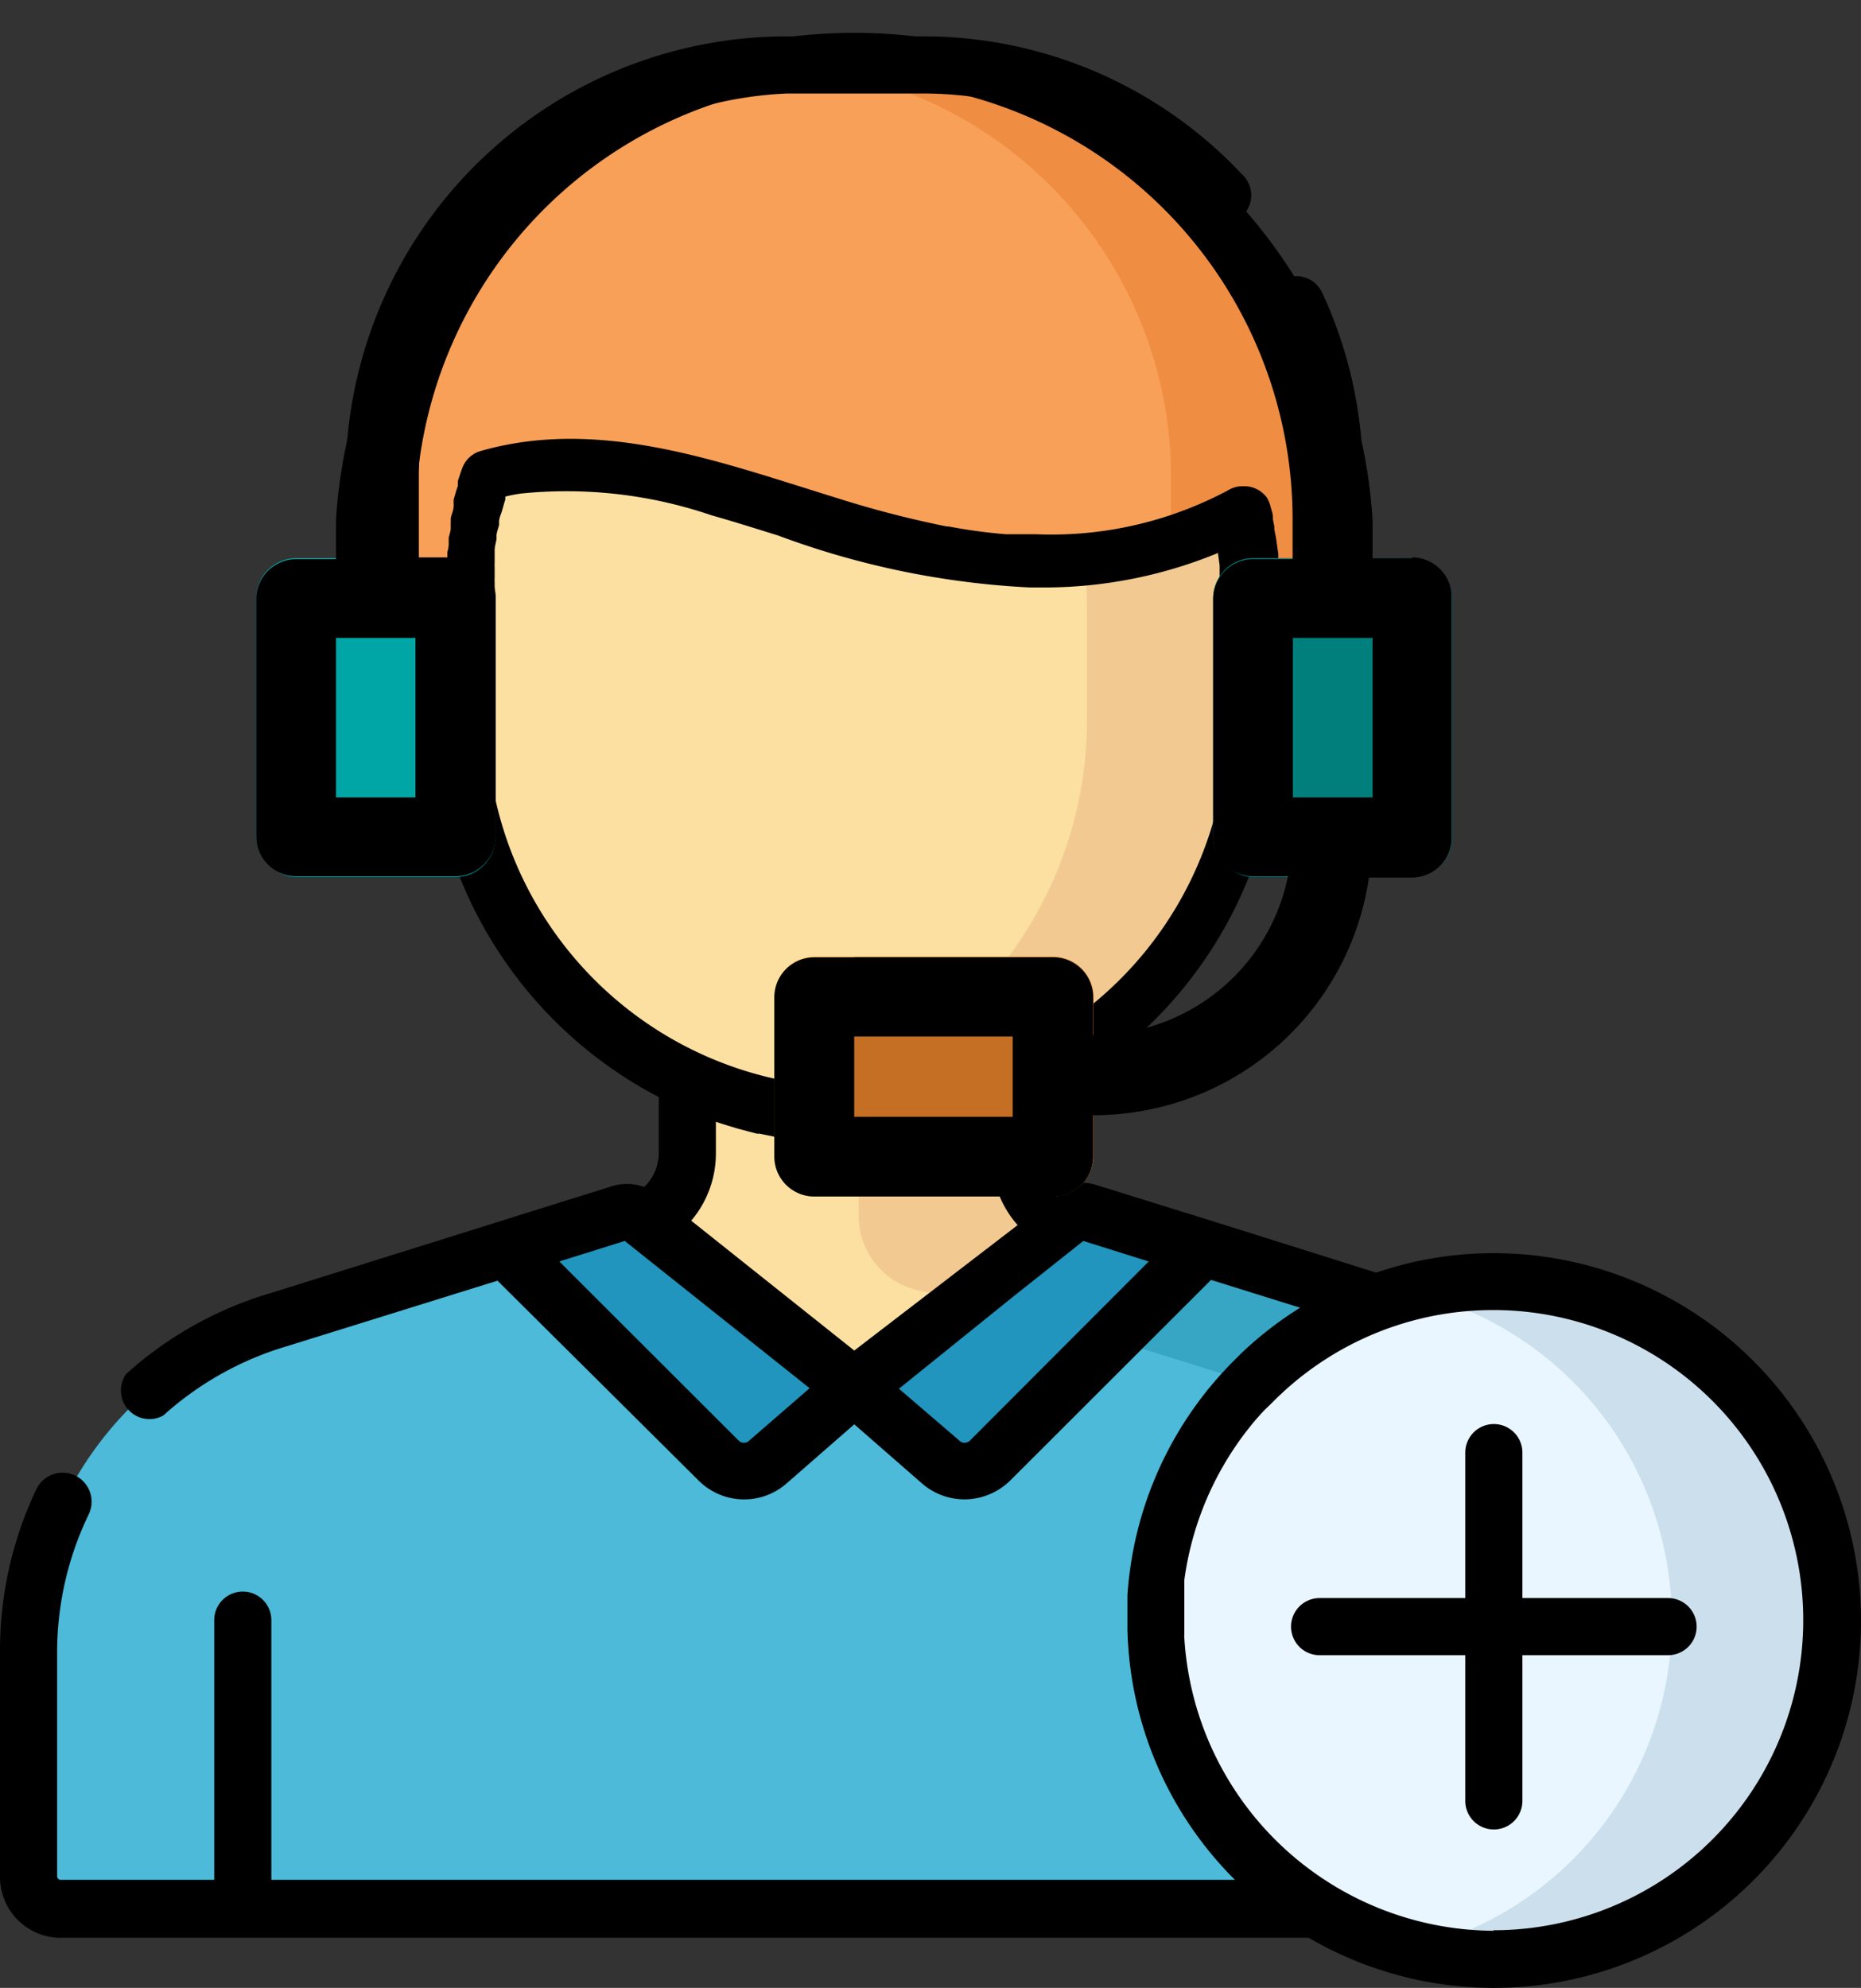 <svg xmlns="http://www.w3.org/2000/svg" viewBox="0 0 71.67 76.54"><rect x="0" y="0" width="71.67" height="76.54" fill="#333333" stroke="none"/><defs><style>.cls-1{fill:#fce0a2;}.cls-2{fill:#f2ca91;}.cls-3{fill:#4cbad8;}.cls-4{fill:#37a6c4;}.cls-5{fill:#f2ca8f;}.cls-6{fill:#f9a058;}.cls-7{fill:#ef8d43;}.cls-8{fill:#e9f6ff;}.cls-9{fill:#ccdfed;}.cls-10{fill:#2195bd;}.cls-11{fill:#00a6a5;}.cls-12{fill:#ffa541;}.cls-13{fill:#017f7c;}.cls-14{fill:#c46f23;}</style></defs><g id="Layer_2" data-name="Layer 2"><g id="Layer_1-2" data-name="Layer 1"><path class="cls-1" d="M41.67,47.25a2.92,2.92,0,0,1-2.34-2.86V37.84H26.47v6.55a2.92,2.92,0,0,1-2.33,2.86l-1.57.31V58.08H43.23V47.56Z"/><path class="cls-2" d="M33.07,37.84v9a2.92,2.92,0,0,0,2.34,2.85l7.82,1.9v-4l-1.56-.31a2.92,2.92,0,0,1-2.34-2.86V37.84Z"/><path class="cls-3" d="M55.06,50.78,42,46.71a1,1,0,0,0-.89.16L32.9,53.41l-8.21-6.54a.93.93,0,0,0-.88-.16L10.75,50.78A13.44,13.44,0,0,0,1.1,63.67v8.6a1.24,1.24,0,0,0,1.24,1.24H63.46a1.24,1.24,0,0,0,1.24-1.24v-8.6A13.43,13.43,0,0,0,55.06,50.78Z"/><path class="cls-4" d="M55.06,50.78,42,46.71a1,1,0,0,0-.89.16l-3.72,3,11.35,3.54a13.44,13.44,0,0,1,9.65,12.89v7.24h5.07a1.24,1.24,0,0,0,1.24-1.24v-8.6A13.43,13.43,0,0,0,55.06,50.78Z"/><path class="cls-5" d="M49.26,31H46.65V23.43h2.61a2.43,2.43,0,0,1,2.44,2.43v2.7A2.44,2.44,0,0,1,49.26,31Z"/><path class="cls-5" d="M16.54,31h2.61V23.43H16.54a2.43,2.43,0,0,0-2.44,2.43v2.7A2.44,2.44,0,0,0,16.54,31Z"/><path class="cls-1" d="M32.9,43h0A15.26,15.26,0,0,1,17.65,27.72V23.43A15.25,15.25,0,0,1,32.9,8.18h0A15.26,15.26,0,0,1,48.16,23.43v4.29A15.26,15.26,0,0,1,32.9,43Z"/><path class="cls-2" d="M32.9,8.18h0a15.58,15.58,0,0,0-3.15.32A15.26,15.26,0,0,1,41.86,23.43v4.29A15.25,15.25,0,0,1,29.75,42.65,15.58,15.58,0,0,0,32.9,43h0A15.26,15.26,0,0,0,48.16,27.72V23.43A15.26,15.26,0,0,0,32.9,8.18Z"/><path class="cls-6" d="M35.5,2.5H30.31a15.9,15.9,0,0,0-15.9,15.89v6.28a2.45,2.45,0,0,1,2.13-1.24h1.11a15.12,15.12,0,0,1,.94-5.28c6.74-1.92,13.6,3.3,21.06,3.3a15.38,15.38,0,0,0,8-1.85h0a15.06,15.06,0,0,1,.49,3.83h1.1a2.44,2.44,0,0,1,2.13,1.24V18.39A15.9,15.9,0,0,0,35.5,2.5Z"/><path class="cls-7" d="M35.5,2.5H29.75A15.89,15.89,0,0,1,45.1,18.39v2.32a12.22,12.22,0,0,0,2.53-1.11h0a15.06,15.06,0,0,1,.49,3.83h1.1a2.44,2.44,0,0,1,2.13,1.24V18.39A15.9,15.9,0,0,0,35.5,2.5Z"/><circle class="cls-8" cx="57.53" cy="62.4" r="13.04"/><path class="cls-9" d="M57.53,49.36a13.29,13.29,0,0,0-3.17.38,13,13,0,0,1,0,25.31,12.8,12.8,0,0,0,3.17.39,13,13,0,0,0,0-26.08Z"/><path class="cls-10" d="M32.9,53.41l-3.33,2.91a1.38,1.38,0,0,1-1.89-.07l-8.21-8.19,4.34-1.35a.93.93,0,0,1,.88.16Z"/><path class="cls-10" d="M32.9,53.41l3.33,2.91a1.39,1.39,0,0,0,1.9-.07l8.2-8.19L42,46.71a1,1,0,0,0-.89.16Z"/><path d="M64.24,61.53H58.63v-5.6a1.1,1.1,0,1,0-2.2,0v5.6H50.82a1.1,1.1,0,0,0,0,2.2h5.61v5.61a1.1,1.1,0,1,0,2.2,0V63.73h5.61a1.1,1.1,0,1,0,0-2.2Z"/><path d="M57.53,48.25A14,14,0,0,0,53,49l-6.36-2h0l-4.34-1.35a2,2,0,0,0-1.33,0,1.83,1.83,0,0,1-.56-1.31V42.24A16.39,16.39,0,0,0,48.66,32.1h.6a3.53,3.53,0,0,0,3.54-3.54v-2.7a3.56,3.56,0,0,0-.31-1.45v-6a16.89,16.89,0,0,0-1.57-7.14,1.1,1.1,0,0,0-2,.93,14.72,14.72,0,0,1,1.36,6.21v4.09l-.24-.07h0a3.54,3.54,0,0,0-.47-.07h-.34l0-.43v-.07s0,0,0-.07,0-.23,0-.35v-.11l-.06-.41v0h0a4.54,4.54,0,0,0-.09-.51v-.12l-.06-.31v0l0-.08v0c0-.15-.07-.29-.1-.44a1.36,1.36,0,0,0-.13-.3s0,0,0,0l0,0a1.09,1.09,0,0,0-.88-.44h-.05a1.06,1.06,0,0,0-.55.15,14.45,14.45,0,0,1-7.42,1.7c-.39,0-.77,0-1.15,0a20.93,20.93,0,0,1-2.21-.3h-.07a40.11,40.11,0,0,1-4.15-1.07l-1.47-.46c-4-1.26-8.17-2.56-12.31-1.38a1.07,1.07,0,0,0-.73.67h0c-.06.16-.11.32-.17.5a.42.42,0,0,1,0,.1v.09a3.58,3.58,0,0,0-.11.35l-.05.17,0,.11,0,.06a.24.24,0,0,1,0,.08c0,.15-.08.31-.11.46l0,.11v0s0,.05,0,.08a1.16,1.16,0,0,0,0,.18c0,.14-.06.27-.08.4v.05c0,.05,0,.09,0,.13s0,.22-.05.34a1.7,1.7,0,0,0,0,.22v0c0,.12,0,.25-.05.37a1.5,1.5,0,0,1,0,.22V22c0,.07,0,.13,0,.19a.53.53,0,0,1,0,.13h-.33a3.7,3.7,0,0,0-.48.07h0l-.24.07V18.39A14.82,14.82,0,0,1,30.31,3.6H35.5A14.7,14.7,0,0,1,46.23,8.21,1.1,1.1,0,1,0,47.82,6.7,16.82,16.82,0,0,0,35.5,1.4H30.31a17,17,0,0,0-17,17v6A3.56,3.56,0,0,0,13,25.86v2.7a3.54,3.54,0,0,0,3.54,3.54h.6a16.43,16.43,0,0,0,8.23,10.14v2.15a1.83,1.83,0,0,1-.56,1.31,2,2,0,0,0-1.33,0l-13,4.07a14.38,14.38,0,0,0-5.62,3.13A1.1,1.1,0,0,0,6.29,54.5a12.3,12.3,0,0,1,4.77-2.67h0l8.1-2.52L26.9,57a2.48,2.48,0,0,0,3.4.11l2.6-2.27,2.6,2.27a2.5,2.5,0,0,0,1.64.62A2.53,2.53,0,0,0,38.91,57l7.73-7.72,3.43,1.07a14.08,14.08,0,0,0-2.25,1.74l-.1.1-.15.15a14.07,14.07,0,0,0-4.15,9.08v.07c0,.11,0,.23,0,.35s0,.07,0,.1v.81a14.07,14.07,0,0,0,4.14,9.63H10.45v-10a1.1,1.1,0,1,0-2.2,0v10H2.34a.14.14,0,0,1-.14-.14v-8.6a12.22,12.22,0,0,1,1.21-5.32,1.1,1.1,0,0,0-2-1A14.45,14.45,0,0,0,0,63.67v8.6a2.34,2.34,0,0,0,2.34,2.34H50.4A14.14,14.14,0,0,0,71.67,62.4,14.16,14.16,0,0,0,57.53,48.25ZM49.12,29.88c0-.33.07-.67.1-1a.49.49,0,0,1,0-.12c0-.13,0-.26,0-.39v-.13c0-.16,0-.33,0-.5V24.53h.21l.13,0h0a1.14,1.14,0,0,1,.3.13h0l.13.08h0a1.36,1.36,0,0,1,.24.24v0l.09.14h0a1.34,1.34,0,0,1,.17.65v2.7a1.34,1.34,0,0,1-1.34,1.34h-.15Zm-32.58,0a1.34,1.34,0,0,1-1.34-1.34v-2.7a1.31,1.31,0,0,1,.17-.65l.09-.14,0,0a1.75,1.75,0,0,1,.23-.24h0l.12-.08h0a1.2,1.2,0,0,1,.31-.13h0l.12,0h.21v3.69a.62.62,0,0,1,0,.13c0,.13,0,.26,0,.4a.45.45,0,0,0,0,.11c0,.35.05.69.1,1v0Zm2.51.75,0-.16a1.16,1.16,0,0,0,0-.18l0-.2,0-.15,0-.24s0-.08,0-.12l0-.27a.34.34,0,0,1,0-.1l0-.29v-.09c0-.09,0-.19,0-.29v-.08c0-.1,0-.2,0-.3V23.44h0c0-.16,0-.32,0-.47v-.13h0l0-.42a1,1,0,0,1,0-.17c0-.14,0-.28,0-.41a.78.78,0,0,1,0-.16c0-.11,0-.23,0-.34l0-.15c0-.15.05-.29.07-.43a.43.43,0,0,0,0-.11c0-.15.07-.29.1-.44l0-.12c0-.14.07-.28.11-.41s.08-.3.13-.44l0-.12v0h0q.32-.08.63-.12a17.3,17.3,0,0,1,7.31.84c.85.24,1.7.51,2.57.78a32.28,32.28,0,0,0,9.71,2h.53a17.59,17.59,0,0,0,6.7-1.33v.05l.06.43c0,.06,0,.11,0,.17l0,.35c0,.06,0,.12,0,.18s0,.24,0,.36a.57.57,0,0,0,0,.13v0c0,.17,0,.34,0,.5h0v4.28c0,.13,0,.25,0,.38v.08c0,.1,0,.2,0,.3s0,.05,0,.08a2.64,2.64,0,0,1,0,.29.28.28,0,0,1,0,.09,2.83,2.83,0,0,1,0,.29.34.34,0,0,0,0,.1,2.51,2.51,0,0,0,0,.27s0,.08,0,.12a2,2,0,0,0,0,.24.77.77,0,0,0,0,.15,1.18,1.18,0,0,0,0,.2,1.16,1.16,0,0,1,0,.18l0,.16A14.17,14.17,0,0,1,34,41.83h-.06l-.3,0H32.16l-.3,0h-.05A14.18,14.18,0,0,1,19.05,30.65Zm9.8,24.84a.29.29,0,0,1-.4,0l-6.91-6.9,2.52-.79,7.12,5.67ZM26.62,47a4,4,0,0,0,.95-2.61v-1.2c.28.1.57.18.86.27h0l.72.19.1,0,.64.13.13,0,.33.05.29,0L31,44l.37,0,.2,0,.55,0h1.5l.55,0,.2,0,.38,0,.37,0,.3,0,.32-.05.14,0,.63-.13.1,0,.73-.19h0c.28-.09.57-.17.85-.27v1.2a4,4,0,0,0,1,2.61L32.9,52Zm10.73,8.47a.29.29,0,0,1-.4,0l-2.33-2L39,49.94l2.62-2.08h0l.1-.08,2.52.79ZM57.53,74.34A12,12,0,0,1,45.61,63.06a.41.41,0,0,1,0-.11c0-.18,0-.37,0-.55s0-.37,0-.55,0-.13,0-.2l0-.33c0-.08,0-.17,0-.25l0-.23a12,12,0,0,1,2.78-6.21l.16-.18.15-.16L49,54l.09-.09a11.94,11.94,0,1,1,8.41,20.41Z"/><rect class="cls-11" x="9.87" y="21.49" width="9.21" height="12.28" rx="1.54"/><rect class="cls-12" x="29.83" y="36.84" width="12.28" height="9.21" rx="1.54"/><rect class="cls-13" x="46.72" y="21.49" width="9.21" height="12.28" rx="1.54"/><path class="cls-14" d="M42.11,44.52V38.38a1.55,1.55,0,0,0-1.53-1.54H32.9v9.22h7.68A1.55,1.55,0,0,0,42.11,44.52Z"/><path d="M54.39,21.49H52.86V20a20,20,0,0,0-39.92,0v1.53H11.41A1.54,1.54,0,0,0,9.87,23v9.21a1.54,1.54,0,0,0,1.54,1.53h6.14a1.55,1.55,0,0,0,1.54-1.53V23a1.55,1.55,0,0,0-1.54-1.54H16V20a16.89,16.89,0,0,1,33.78,0v1.53H48.25A1.54,1.54,0,0,0,46.72,23v9.21a1.54,1.54,0,0,0,1.53,1.53H49.6a7.62,7.62,0,0,1-6.21,6,12.42,12.42,0,0,1-1.29.11V38.39a1.54,1.54,0,0,0-1.54-1.53H31.35a1.54,1.54,0,0,0-1.53,1.53v6.15a1.54,1.54,0,0,0,1.53,1.53h9.21a1.54,1.54,0,0,0,1.54-1.53v-1.6a10.81,10.81,0,0,0,1.79-.15,10.69,10.69,0,0,0,8.83-9h1.66a1.54,1.54,0,0,0,1.53-1.53V23a1.54,1.54,0,0,0-1.53-1.54ZM16,30.7H12.94V24.56H16ZM39,43H32.9V39.91H39ZM52.86,30.7H49.79V24.56h3.07Z"/></g></g></svg>